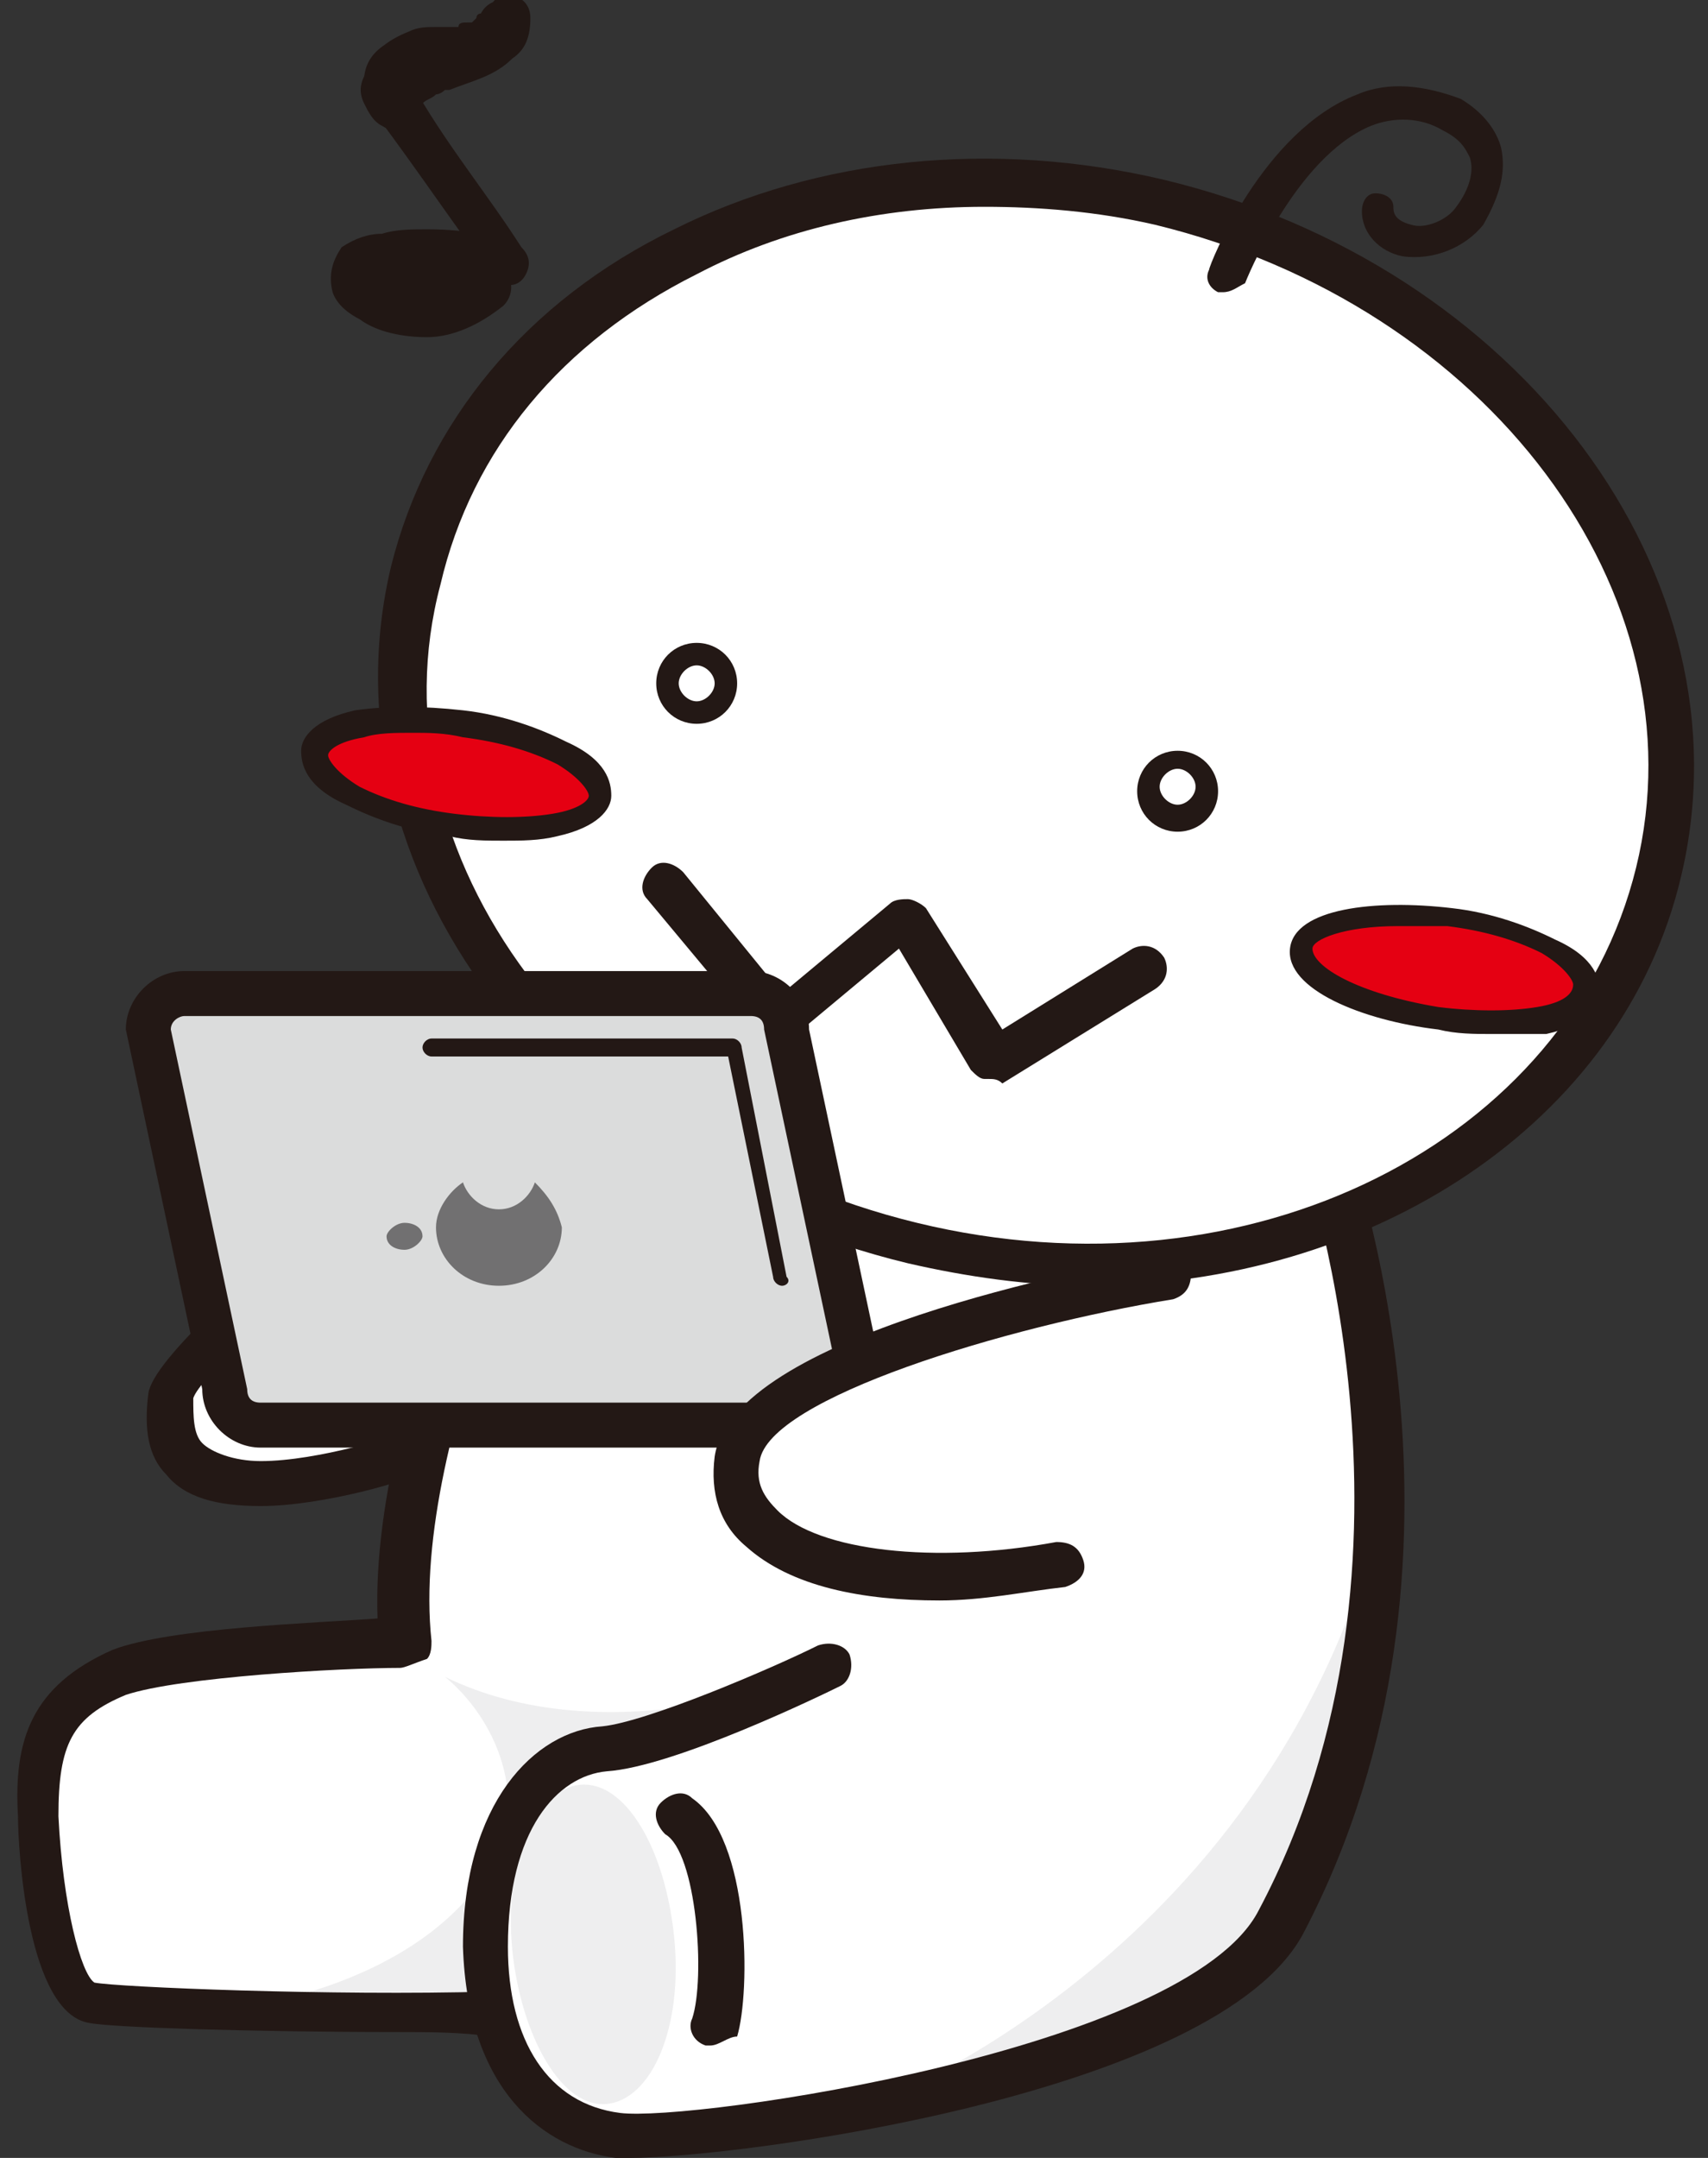 <?xml version="1.0" encoding="utf-8"?>
<!-- Generator: Adobe Illustrator 26.5.0, SVG Export Plug-In . SVG Version: 6.00 Build 0)  -->
<svg version="1.1" id="レイヤー_1" xmlns="http://www.w3.org/2000/svg" xmlns:xlink="http://www.w3.org/1999/xlink" x="0px"
	 y="0px" viewBox="0 0 38 48" style="enable-background:new 0 0 38 48;" xml:space="preserve">
<rect x="0" y="0" width="38" height="48" fill="#333333" stroke="none"/>
<style type="text/css">
	.st0{fill:#FFFFFF;}
	.st1{fill:#EEEEEF;}
	.st2{fill:#231815;}
	.st3{fill:#E50012;}
	.st4{fill:#DBDCDC;}
	.st5{fill:#211714;}
	.st6{fill:#717071;}
</style>
<g>
	<path class="st0" d="M13.2,22.9l-8,6.5l-1.5,1.6L4,32.4c0,0,1.2,0.6,1.2,0.6c0.1,0,4.1-0.7,4.1-0.7l-0.5,2l0,2.1l-6.1,0.7L1.4,38
		l-0.5,1.6l-0.1,2.2l1,2.6l5,0.3l4.2,0l0.7,1.8l1.8,1l5-0.3l7-2.1l2.4-1.4l1.9-4.4l0.9-5l-0.3-5.1L29,24.5L13.2,22.9z"/>
	<path class="st1" d="M19.2,46.9c0,0,8.9-3.2,11.5-13.1l-0.4,4.1l-2.1,5.2L25.5,45L19.2,46.9z"/>
	<path class="st1" d="M5,44.7c0,0,4.7-0.4,6.2-3.7l-0.4,3.7L5,44.7z"/>
	<path class="st1" d="M15,43.1c0.2,2-0.5,3.6-1.5,3.7c-1,0.1-1.9-1.5-2.1-3.4c-0.2-2,0.5-3.6,1.5-3.7C13.9,39.6,14.8,41.1,15,43.1"
		/>
	<path class="st2" d="M8.8,45.2c-3.1,0-6.3-0.1-6.8-0.2c-1.4-0.2-1.6-3.9-1.6-4.6c-0.1-1.7,0.3-2.9,2.1-3.7c1.3-0.5,4.6-0.6,5.9-0.7
		c-0.2-5.3,3.9-13,4.1-13.3c0.1-0.1,0.2-0.2,0.4-0.3c0.5-0.1,12.7-1.4,16.3,3.8c0.2,0.2,0.1,0.5-0.1,0.7c-0.2,0.2-0.5,0.1-0.7-0.1
		c-3-4.3-13.3-3.5-15-3.4c-0.7,1.4-4.3,8.5-3.8,13.1c0,0.1,0,0.3-0.1,0.4C9.2,37,9,37.1,8.9,37.1c-1.3,0-4.9,0.2-6.1,0.6
		c-1.2,0.5-1.5,1.1-1.5,2.7c0.1,2,0.5,3.5,0.8,3.7c0.5,0.1,5.3,0.3,8.8,0.2c0.3,0,0.5,0.2,0.5,0.5c0,0.3-0.2,0.5-0.5,0.5
		C10.3,45.2,9.5,45.2,8.8,45.2z"/>
	<path class="st1" d="M9.9,37.3c0,0,1.6,1.2,1.4,3.3c0,0,0.3-1.4,1.8-1.6c1.6-0.2,4.5-1.6,4.5-1.6S13.4,39,9.9,37.3"/>
	<path class="st2" d="M5.8,33.5c-1,0-1.7-0.2-2.1-0.7c-0.4-0.4-0.5-1-0.4-1.8c0.2-1.5,8.9-8,12.7-10.8c0.2-0.2,0.5-0.1,0.7,0.1
		c0.2,0.2,0.1,0.5-0.1,0.7c-5.8,4.2-12,9.2-12.3,10.1c0,0.4,0,0.8,0.2,1c0.2,0.2,0.7,0.4,1.3,0.4c1.3,0,3.1-0.6,3.1-0.6
		c0.3-0.1,0.6,0.1,0.6,0.3c0.1,0.3-0.1,0.6-0.3,0.6C9.2,32.9,7.2,33.5,5.8,33.5z"/>
	<path class="st2" d="M14,48c-0.1,0-0.2,0-0.3,0c-1.6-0.2-3.3-1.5-3.4-4.7c0-3.2,1.6-4.8,3.1-4.9c1-0.1,3.8-1.3,4.8-1.8
		c0.3-0.1,0.6,0,0.7,0.2c0.1,0.3,0,0.6-0.2,0.7c-0.4,0.2-3.7,1.8-5.2,1.9c-1.1,0.1-2.2,1.3-2.2,3.9c0,2.1,0.9,3.5,2.5,3.7
		c1.6,0.2,12.6-1.4,14.2-4.5c4.2-7.9,0.9-17,0.9-17c-0.1-0.3,0-0.6,0.3-0.7c0.3-0.1,0.6,0,0.7,0.3c0.1,0.4,3.5,9.5-0.9,17.9
		C27.1,46.6,16.4,48,14,48z"/>
	<path class="st0" d="M36.9,19.4c-1.5,6.4-9,10.1-16.6,8.3c-7.6-1.8-12.6-8.5-11.1-14.9c1.5-6.4,9-10.1,16.6-8.3
		C33.5,6.4,38.4,13,36.9,19.4"/>
	<path class="st2" d="M24.2,28.6c-1.3,0-2.7-0.2-4-0.5c-7.9-1.9-13.1-8.8-11.5-15.5c0.8-3.2,3-5.9,6.3-7.5c3.2-1.6,7.1-2,10.9-1.1
		c7.9,1.9,13.1,8.8,11.5,15.5C36.1,25,30.5,28.6,24.2,28.6z M21.9,4.6c-2.3,0-4.5,0.5-6.4,1.5c-3,1.5-5,3.9-5.7,6.9
		C8.2,19,13,25.4,20.4,27.2c7.4,1.8,14.5-1.8,16-7.9l0,0C37.9,13.2,33.1,6.8,25.7,5C24.4,4.7,23.1,4.6,21.9,4.6z"/>
	<polyline class="st0" points="25.4,21.4 22,23.5 20.1,20.3 17.3,22.7 14.8,19.6 	"/>
	<path class="st2" d="M22,24c0,0-0.1,0-0.1,0c-0.1,0-0.2-0.1-0.3-0.2L20,21.1l-2.4,2c-0.1,0.1-0.2,0.1-0.4,0.1
		c-0.1,0-0.3-0.1-0.3-0.2L14.4,20c-0.2-0.2-0.1-0.5,0.1-0.7c0.2-0.2,0.5-0.1,0.7,0.1l2.2,2.7l2.4-2c0.1-0.1,0.3-0.1,0.4-0.1
		c0.1,0,0.3,0.1,0.4,0.2l1.7,2.7l2.9-1.8c0.2-0.1,0.5-0.1,0.7,0.2c0.1,0.2,0.1,0.5-0.2,0.7l-3.4,2.1C22.2,24,22.1,24,22,24z"/>
	<path class="st0" d="M16.2,15.2c0,0.4-0.3,0.7-0.7,0.7c-0.4,0-0.7-0.3-0.7-0.7c0-0.4,0.3-0.7,0.7-0.7
		C15.9,14.5,16.2,14.8,16.2,15.2"/>
	<path class="st2" d="M15.5,16.1c-0.5,0-0.9-0.4-0.9-0.9c0-0.5,0.4-0.9,0.9-0.9c0.5,0,0.9,0.4,0.9,0.9C16.4,15.7,16,16.1,15.5,16.1z
		 M15.5,14.8c-0.2,0-0.4,0.2-0.4,0.4s0.2,0.4,0.4,0.4c0.2,0,0.4-0.2,0.4-0.4S15.7,14.8,15.5,14.8z"/>
	<path class="st0" d="M26.8,17.5c0,0.4-0.3,0.7-0.7,0.7s-0.7-0.3-0.7-0.7c0-0.4,0.3-0.7,0.7-0.7S26.8,17.2,26.8,17.5"/>
	<path class="st2" d="M26.2,18.5c-0.5,0-0.9-0.4-0.9-0.9s0.4-0.9,0.9-0.9c0.5,0,0.9,0.4,0.9,0.9S26.7,18.5,26.2,18.5z M26.2,17.1
		c-0.2,0-0.4,0.2-0.4,0.4c0,0.2,0.2,0.4,0.4,0.4c0.2,0,0.4-0.2,0.4-0.4C26.6,17.3,26.4,17.1,26.2,17.1z"/>
	<path class="st3" d="M13.4,17.7c-0.1,0.6-1.6,0.9-3.4,0.7c-1.8-0.2-3.1-0.9-3.1-1.5c0.1-0.6,1.6-0.9,3.4-0.7
		C12.1,16.4,13.5,17.1,13.4,17.7"/>
	<path class="st2" d="M11.2,18.7c-0.4,0-0.8,0-1.2-0.1c-0.9-0.1-1.7-0.4-2.3-0.7c-0.9-0.4-1-0.9-1-1.2c0-0.3,0.3-0.7,1.2-0.9
		c0.7-0.1,1.5-0.1,2.4,0c0.9,0.1,1.7,0.4,2.3,0.7c0.9,0.4,1,0.9,1,1.2c0,0.3-0.3,0.7-1.2,0.9C12,18.7,11.6,18.7,11.2,18.7z
		 M9.2,16.3c-0.4,0-0.8,0-1.1,0.1c-0.6,0.1-0.8,0.3-0.8,0.4c0,0.1,0.2,0.4,0.7,0.7c0.6,0.3,1.3,0.5,2.1,0.6c0.8,0.1,1.6,0.1,2.2,0
		c0.6-0.1,0.8-0.3,0.8-0.4c0,0,0,0,0,0c0-0.1-0.2-0.4-0.7-0.7c-0.6-0.3-1.3-0.5-2.1-0.6C9.9,16.3,9.5,16.3,9.2,16.3z"/>
	<path class="st3" d="M35.4,22c-0.1,0.6-1.6,0.9-3.4,0.7c-1.8-0.2-3.1-0.9-3.1-1.5c0.1-0.6,1.6-0.9,3.4-0.7
		C34.1,20.7,35.5,21.4,35.4,22"/>
	<path class="st2" d="M33.2,23c-0.4,0-0.8,0-1.2-0.1c-1.7-0.2-3.4-0.9-3.3-1.8c0.1-0.9,1.9-1.1,3.6-0.9c0.9,0.1,1.7,0.4,2.3,0.7
		c0.9,0.4,1,0.9,1,1.2l0,0c0,0.3-0.3,0.7-1.2,0.9C34,23,33.6,23,33.2,23z M31.1,20.6c-1.2,0-1.9,0.3-1.9,0.5c0,0.4,1,1,2.8,1.3
		c0.8,0.1,1.6,0.1,2.2,0c0.6-0.1,0.8-0.3,0.8-0.5l0,0c0-0.1-0.2-0.4-0.7-0.7c-0.6-0.3-1.3-0.5-2.1-0.6
		C31.9,20.6,31.5,20.6,31.1,20.6z M35.4,22L35.4,22L35.4,22z"/>
	<path class="st2" d="M27.2,6.5c0,0-0.1,0-0.1,0c-0.2-0.1-0.3-0.3-0.2-0.5c0-0.1,1.2-3.1,3.3-3.9c0.7-0.3,1.5-0.2,2.3,0.1
		c0.5,0.3,0.8,0.7,0.9,1.1c0.1,0.5,0,1-0.4,1.7c-0.4,0.5-1.1,0.8-1.8,0.7c-0.5-0.1-0.9-0.5-0.9-1c0-0.2,0.1-0.4,0.3-0.4
		c0.2,0,0.4,0.1,0.4,0.3c0,0.1,0,0.3,0.4,0.4c0.3,0.1,0.8-0.1,1-0.4c0.3-0.4,0.4-0.8,0.3-1.1c-0.1-0.2-0.2-0.4-0.6-0.6
		c-0.5-0.3-1.1-0.3-1.6-0.1c-1.7,0.7-2.8,3.5-2.8,3.5C27.5,6.4,27.4,6.5,27.2,6.5z"/>
	<path class="st0" d="M15,40.3c1,0.7,1.1,3.8,0.8,4.7"/>
	<path class="st2" d="M15.8,45.5c0,0-0.1,0-0.1,0c-0.3-0.1-0.4-0.4-0.3-0.6c0.3-0.9,0.1-3.7-0.6-4.1c-0.2-0.2-0.3-0.5-0.1-0.7
		s0.5-0.3,0.7-0.1c1.3,0.9,1.3,4.3,1,5.3C16.2,45.3,16,45.5,15.8,45.5z"/>
	<path class="st4" d="M18.4,31.7H5.8c-0.5,0-0.8-0.4-0.8-0.8l-1.7-8c0-0.5,0.4-0.8,0.8-0.8h12.6c0.5,0,0.8,0.4,0.8,0.8l1.7,8
		C19.2,31.3,18.8,31.7,18.4,31.7"/>
	<path class="st2" d="M18.4,32.2H5.8c-0.7,0-1.3-0.6-1.3-1.3l-1.7-8c0-0.7,0.6-1.3,1.3-1.3h12.6c0.7,0,1.3,0.6,1.3,1.3l1.7,8
		C19.7,31.6,19.1,32.2,18.4,32.2z M3.8,22.9l1.7,8c0,0.2,0.1,0.3,0.3,0.3h12.6c0.2,0,0.3-0.1,0.3-0.3l-1.7-8c0-0.2-0.1-0.3-0.3-0.3
		H4.1C4,22.6,3.8,22.7,3.8,22.9z"/>
	<path class="st0" d="M26.1,28.4c0,0-9.3,1.6-9.6,4.1c-0.3,2.4,3.5,3,7.1,2.4"/>
	<path class="st2" d="M20.9,35.6c-1.7,0-3.3-0.3-4.3-1.2c-0.6-0.5-0.8-1.2-0.7-2c0.4-2.7,8.4-4.2,10-4.5c0.3,0,0.5,0.1,0.6,0.4
		c0,0.3-0.1,0.5-0.4,0.6c-3.7,0.6-9,2.2-9.2,3.6c-0.1,0.5,0.1,0.8,0.4,1.1c0.9,0.9,3.5,1.2,6.2,0.7c0.3,0,0.5,0.1,0.6,0.4
		c0.1,0.3-0.1,0.5-0.4,0.6C22.8,35.4,21.9,35.6,20.9,35.6z"/>
	<path class="st2" d="M17.4,28.6c-0.1,0-0.2-0.1-0.2-0.2l-1-4.9H9.6c-0.1,0-0.2-0.1-0.2-0.2c0-0.1,0.1-0.2,0.2-0.2h6.7
		c0.1,0,0.2,0.1,0.2,0.2l1,5.1C17.6,28.5,17.5,28.6,17.4,28.6C17.4,28.6,17.4,28.6,17.4,28.6z"/>
	<path class="st5" d="M8.4,2.6C9.3,3.8,10.1,5,11,6.2c0.2-0.3,0.3-0.5,0.5-0.8c-0.6-0.2-1.3-0.3-2-0.3c-0.3,0-0.7,0-1,0.1
		C8.2,5.2,7.9,5.3,7.6,5.5C7.4,5.8,7.3,6.1,7.4,6.5c0.1,0.3,0.4,0.5,0.6,0.6c0.4,0.3,1,0.4,1.5,0.4c0.6,0,1.2-0.3,1.7-0.7
		C11.5,6.5,11.4,6,11,5.9c-0.8-0.2-1.7-0.2-2.5,0c-0.2,0-0.3,0.2-0.3,0.4c0,0.2,0.1,0.4,0.2,0.5c0.7,0.5,1.8,0.4,2.4-0.2
		c0.2-0.2,0.2-0.5,0-0.7c-0.2-0.2-0.5-0.2-0.7,0C9.8,6.2,9.3,6.2,8.9,6c0,0.3-0.1,0.6-0.1,0.9c0.7-0.1,1.3-0.1,2,0
		c-0.1-0.3-0.1-0.5-0.2-0.8c-0.6,0.6-1.6,0.6-2.2,0c0,0-0.1-0.1-0.1-0.1c0,0.1,0,0.1,0,0.2c0,0,0,0,0,0c0,0,0,0,0,0c0.1,0,0.1,0,0,0
		c0,0,0.1,0,0.2-0.1C8.8,6.1,9.1,6,9.4,6c0.6,0,1.2,0.1,1.8,0.3c0.2,0.1,0.4,0,0.5-0.2c0.1-0.2,0.1-0.4-0.1-0.6
		C10.9,4.4,10,3.3,9.3,2.1C9.1,1.9,8.8,1.8,8.6,1.9C8.4,2,8.3,2.4,8.4,2.6"/>
	<path class="st5" d="M9.1,1.8C9.1,1.8,9.1,1.8,9.1,1.8C9.1,1.7,9.1,1.7,9.1,1.8C9.1,1.8,9.1,1.7,9.1,1.8C9.1,1.8,9.1,1.8,9.1,1.8
		C9.1,1.8,9.1,1.8,9.1,1.8C9.1,1.8,9.1,1.8,9.1,1.8C9.2,1.7,9,1.8,9.1,1.8c0-0.1,0.1-0.1,0.1-0.1c0.1,0-0.1,0,0,0c0,0,0.1,0,0.1,0
		c0.1,0,0.1,0,0.2,0c0,0,0,0,0,0c0,0,0,0,0.1,0c0,0,0.1,0,0.1,0c0.1,0,0.3,0,0.4,0c0.7,0,1.6-0.3,1.5-1.2c0-0.2-0.2-0.4-0.4-0.5
		c-0.2,0-0.4,0.1-0.5,0.3c0-0.1,0,0,0,0c0,0.1,0.1-0.1,0,0c0,0,0,0,0,0c0,0,0,0,0,0c0,0-0.1,0-0.1,0.1c0,0-0.1,0.1-0.1,0.1
		c0,0,0,0,0,0c0,0,0,0-0.1,0c-0.1,0-0.2,0-0.2,0.1c0,0-0.1,0-0.1,0c0.1,0,0,0-0.1,0c-0.1,0-0.2,0-0.3,0c-0.2,0-0.4,0-0.6,0.1
		C8.6,0.9,8.2,1.2,8.1,1.7C8,1.9,8,2.1,8.1,2.3c0.1,0.2,0.2,0.4,0.4,0.5c0.3,0.2,0.6,0,0.7-0.3c0,0,0-0.1,0-0.1c0,0,0,0,0,0
		c0,0,0,0.1,0,0.1c0,0,0.1-0.1,0.1-0.1c0,0-0.1,0.1,0,0c0,0,0,0,0,0c0,0,0,0,0.1-0.1c0.1-0.1-0.1,0.1,0,0c0.1-0.1,0.2-0.1,0.3-0.2
		c0,0,0.1,0,0.2-0.1c0,0-0.1,0,0,0c0,0,0.1,0,0.1,0c0.5-0.2,1-0.3,1.4-0.7c0.3-0.2,0.4-0.5,0.4-0.9c0-0.3-0.2-0.5-0.5-0.5
		c-0.3,0-0.4,0.2-0.5,0.5c0,0,0-0.1,0,0c0,0,0,0,0,0.1c0,0.1,0-0.1,0,0c0,0,0,0.1,0,0.1c0,0,0,0,0,0.1c0,0,0.1-0.1,0,0
		c0,0-0.1,0.1-0.1,0.1c-0.1,0.1,0.1-0.1,0,0c0,0,0,0-0.1,0c0,0-0.1,0.1-0.1,0.1c0,0-0.1,0-0.1,0.1c0,0,0,0-0.1,0c0,0,0.1,0,0.1,0
		c0,0,0,0-0.1,0c-0.5,0.2-1,0.3-1.4,0.6C8.5,1.7,8.3,2,8.2,2.3C8.5,2.2,8.7,2.1,8.9,2C9,2,9,2.1,9,2c0,0.1,0.1,0.1,0,0c0,0,0,0,0,0
		c0,0.1,0,0.1,0,0c0,0,0,0,0,0c0-0.1,0,0,0,0C9,2.1,9,2,9,2c0,0,0,0.1,0,0C9,2,9,1.9,9.1,1.8C9,2,9,2,9.1,1.8C9,1.9,9,1.9,9.1,1.8
		C9,1.9,9.1,1.8,9.1,1.8C9,1.9,9,1.9,9.1,1.8C9.1,1.8,9.1,1.8,9.1,1.8C9.1,1.8,9.1,1.8,9.1,1.8C9.1,1.8,9.1,1.8,9.1,1.8
		c0.1-0.1,0.1-0.1,0.1-0.1c-0.1,0,0,0,0,0c0.1,0,0.2,0,0.2-0.1c0,0,0.1,0,0.1,0c-0.1,0,0,0,0.1,0c0.4,0,0.7-0.1,1.1-0.2
		c0.4-0.2,0.7-0.4,0.8-0.8c-0.3,0-0.6-0.1-0.9-0.1c0,0,0,0.1,0,0.1c0-0.1,0-0.1,0,0c0-0.1,0-0.1,0,0c0,0,0,0,0,0c0,0,0.1-0.1,0,0
		c-0.1,0.1,0,0,0,0c0,0-0.1,0-0.1,0.1c-0.1,0,0,0,0,0c0,0-0.1,0-0.1,0c-0.1,0-0.1,0-0.2,0c-0.1,0,0.1,0,0,0c0,0-0.1,0-0.1,0
		c-0.1,0-0.3,0-0.4,0C9,0.7,8.1,1,8.1,1.8c0,0.3,0.2,0.5,0.5,0.5C8.8,2.3,9.1,2.1,9.1,1.8"/>
	<path class="st6" d="M11.9,26.3c-0.1,0.3-0.4,0.6-0.8,0.6c-0.4,0-0.7-0.3-0.8-0.6c-0.3,0.2-0.6,0.6-0.6,1c0,0.7,0.6,1.3,1.4,1.3
		c0.8,0,1.4-0.6,1.4-1.3C12.4,26.9,12.2,26.6,11.9,26.3"/>
	<path class="st6" d="M9.4,27.5c0,0.1-0.2,0.3-0.4,0.3c-0.2,0-0.4-0.1-0.4-0.3c0-0.1,0.2-0.3,0.4-0.3C9.2,27.2,9.4,27.3,9.4,27.5"/>
</g>
</svg>
